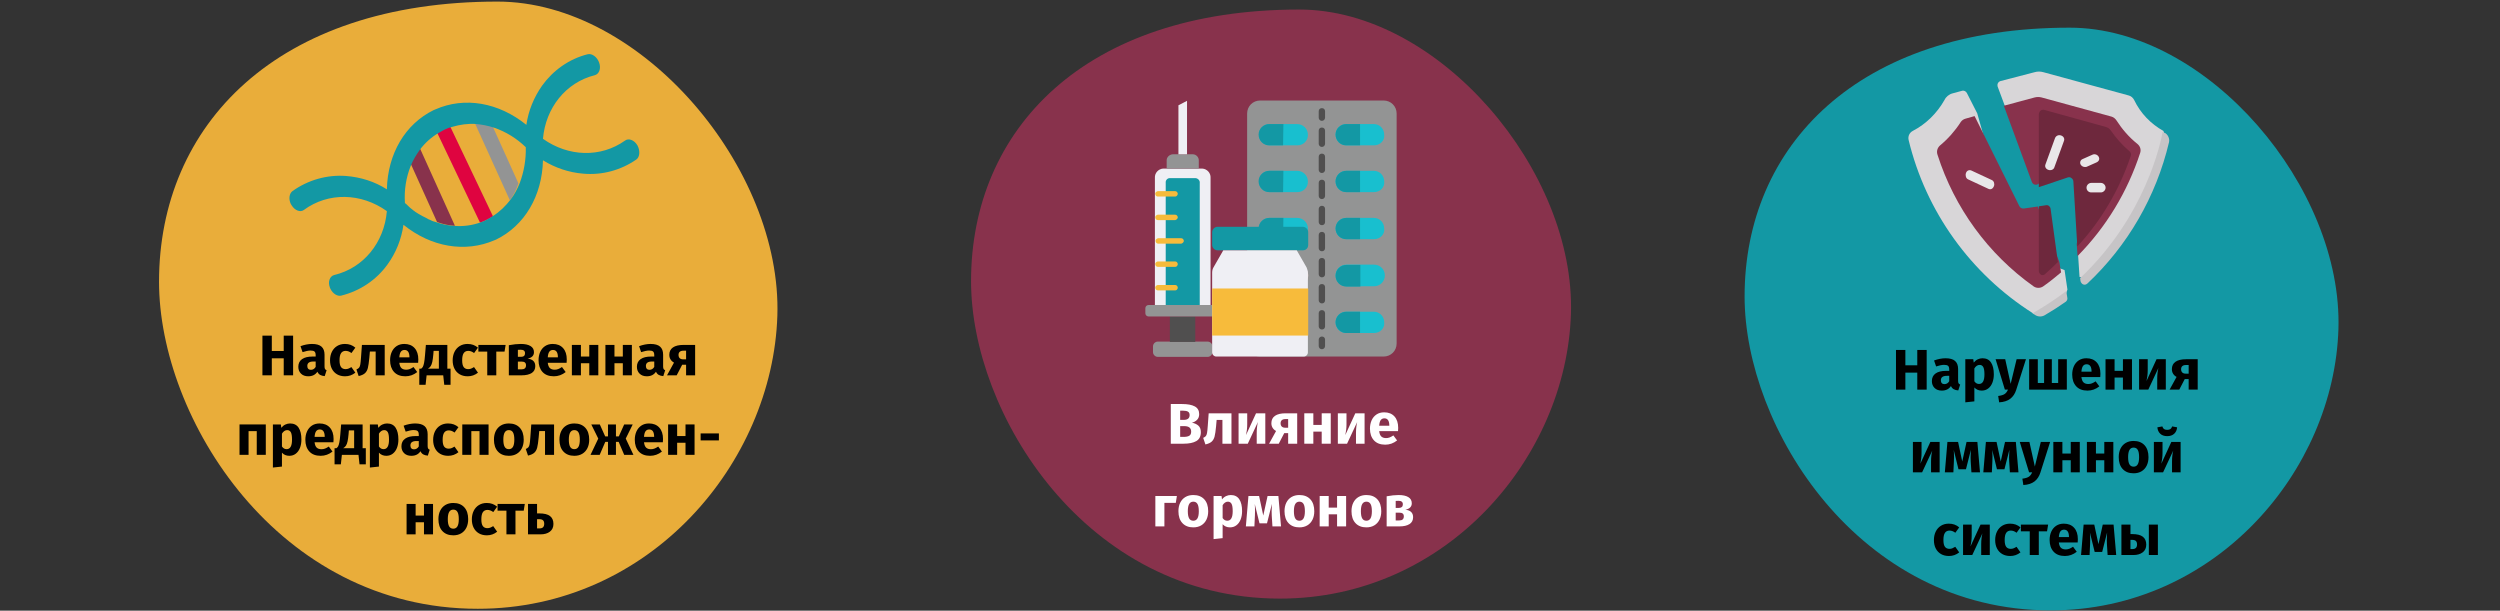 <?xml version="1.0" encoding="UTF-8"?>
<svg xmlns="http://www.w3.org/2000/svg" xmlns:xlink="http://www.w3.org/1999/xlink" width="786px" height="192px" viewBox="0 0 786 192" version="1.1">
  <rect x="0" y="0" width="786" height="192" fill="#333333" stroke="none"/>
  <title>Group 26@2x</title>
  <g id="Page-1" stroke="none" stroke-width="1" fill="none" fill-rule="evenodd">
    <g id="vorlage" transform="translate(-124, -5150)">
      <g id="Group-26" transform="translate(124.4, 5150.5)">
        <g id="akne-inversa-hidradenitis-suppurativa-ursachen-ru">
          <rect id="Rectangle-Copy-3" opacity="0" x="-5.68434189e-14" y="0.2" width="785" height="191"></rect>
          <path d="M402,187.7 C454.5,187.7 492,143.3 493.5,98.3 C495,53.3 452.1,2.5 408.1,2.5 C340.6,2.5 304.9,40.2 304.9,87.9 C304.9,129.5 340.9,187.7 402,187.7 Z" id="Oval-Copy-4-Copy-2" fill="#88324C" fill-rule="nonzero"></path>
          <g id="Group-12-Copy" transform="translate(359.7, 31.1)" fill-rule="nonzero">
            <path d="M74.9,80.5 L36.1,80.5 C33.8,80.5 32,78.7 32,76.4 L32,4.1 C32,1.8 33.8,0 36.1,0 C36.1,0 36.1,0 36.1,0 L74.9,0 C77.2,0 79,1.8 79,4.1 L79,76.4 C79,78.7 77.2,80.5 74.9,80.5 Z" id="Path" fill="#939494"></path>
            <path d="M55.5,6.4 C54.9,6.4 54.5,5.9 54.5,5.4 L54.5,3.4 C54.5,2.8 54.9,2.4 55.5,2.4 C56.1,2.4 56.5,2.8 56.5,3.4 C56.5,3.4 56.5,3.4 56.5,3.4 L56.5,5.4 C56.5,5.9 56.1,6.4 55.5,6.4 C55.5,6.4 55.5,6.4 55.5,6.4 Z" id="Path" fill="#504F4F"></path>
            <path d="M55.5,72 C54.9,72 54.5,71.5 54.5,71 L54.5,66.9 C54.5,66.3 54.9,65.9 55.5,65.9 C56.1,65.9 56.5,66.3 56.5,66.9 C56.5,66.9 56.5,66.9 56.5,66.9 L56.5,71 C56.5,71.6 56.1,72 55.5,72 C55.5,72 55.5,72 55.5,72 Z M55.5,63.8 C54.9,63.8 54.5,63.3 54.5,62.8 L54.5,58.7 C54.5,58.1 54.9,57.7 55.5,57.7 C56.1,57.7 56.5,58.1 56.5,58.7 C56.5,58.7 56.5,58.7 56.5,58.7 L56.5,62.8 C56.5,63.4 56.1,63.8 55.5,63.8 C55.5,63.8 55.5,63.8 55.5,63.8 Z M55.5,55.6 C54.9,55.6 54.5,55.1 54.5,54.6 C54.5,54.6 54.5,54.6 54.5,54.6 L54.5,50.5 C54.5,49.9 54.9,49.5 55.5,49.5 C56.1,49.5 56.5,49.9 56.5,50.5 C56.5,50.5 56.5,50.5 56.5,50.5 L56.5,54.6 C56.5,55.2 56.1,55.6 55.5,55.6 C55.5,55.6 55.5,55.6 55.5,55.6 L55.5,55.6 Z M55.5,47.4 C54.9,47.4 54.5,46.9 54.5,46.4 L54.5,42.3 C54.5,41.7 54.9,41.3 55.5,41.3 C56.1,41.3 56.5,41.7 56.5,42.3 C56.5,42.3 56.5,42.3 56.5,42.3 L56.5,46.4 C56.5,47 56.1,47.4 55.5,47.4 C55.5,47.4 55.5,47.4 55.5,47.4 L55.5,47.4 Z M55.5,39.2 C54.9,39.2 54.5,38.7 54.5,38.2 L54.5,34.1 C54.5,33.5 55,33.1 55.5,33.1 C56.1,33.1 56.5,33.5 56.5,34.1 L56.5,38.2 C56.5,38.8 56.1,39.2 55.5,39.2 L55.5,39.2 Z M55.5,31 C54.9,31 54.5,30.5 54.5,30 L54.5,25.9 C54.5,25.3 54.9,24.9 55.5,24.9 C56.1,24.9 56.5,25.3 56.5,25.9 C56.5,25.9 56.5,25.9 56.5,25.9 L56.5,30 C56.5,30.5 56.1,31 55.5,31 C55.5,31 55.5,31 55.5,31 L55.5,31 Z M55.5,22.8 C54.9,22.8 54.5,22.3 54.5,21.8 L54.5,17.7 C54.5,17.1 54.9,16.7 55.5,16.7 C56.1,16.7 56.5,17.1 56.5,17.7 C56.5,17.7 56.5,17.7 56.5,17.7 L56.5,21.8 C56.5,22.3 56.1,22.8 55.5,22.8 C55.5,22.8 55.5,22.8 55.5,22.8 L55.5,22.8 Z M55.5,14.6 C54.9,14.6 54.5,14.1 54.5,13.6 L54.5,9.5 C54.5,8.9 54.9,8.5 55.5,8.5 C56.1,8.5 56.5,8.9 56.5,9.5 C56.5,9.5 56.5,9.5 56.5,9.5 L56.5,13.6 C56.5,14.1 56.1,14.6 55.5,14.6 C55.5,14.6 55.5,14.6 55.5,14.6 L55.5,14.6 Z" id="Shape" fill="#504F4F"></path>
            <path d="M55.5,78.2 C54.9,78.2 54.5,77.7 54.5,77.2 L54.5,75.2 C54.5,74.6 55,74.2 55.5,74.2 C56.1,74.2 56.5,74.6 56.5,75.2 L56.5,77.2 C56.5,77.7 56.1,78.2 55.5,78.2 C55.5,78.2 55.5,78.2 55.5,78.2 Z" id="Path" fill="#504F4F"></path>
            <path d="M71.9,14.1 L63.2,14.1 C61.3,14.1 59.8,12.6 59.8,10.8 C59.8,8.9 61.3,7.4 63.1,7.4 C63.1,7.4 63.1,7.4 63.1,7.4 L71.8,7.4 C73.7,7.4 75.1,8.9 75.1,10.8 C75.3,12.6 73.8,14.1 71.9,14.1 Z" id="Path" fill="#18BFCF"></path>
            <path d="M67.6,7.4 L63.2,7.4 C61.3,7.4 59.8,8.9 59.8,10.7 C59.8,12.6 61.3,14.1 63.1,14.1 C63.1,14.1 63.1,14.1 63.1,14.1 L67.5,14.1 L67.5,7.4 L67.6,7.4 Z" id="Path" fill="#1398A4"></path>
            <path d="M71.9,28.8 L63.2,28.8 C61.3,28.8 59.8,27.3 59.8,25.5 C59.8,23.6 61.3,22.1 63.1,22.1 C63.1,22.1 63.1,22.1 63.1,22.1 L71.8,22.1 C73.7,22.1 75.1,23.6 75.1,25.5 C75.3,27.3 73.8,28.8 71.9,28.8 Z" id="Path" fill="#18BFCF"></path>
            <path d="M67.6,22.1 L63.2,22.1 C61.3,22.1 59.8,23.6 59.8,25.4 C59.8,27.3 61.3,28.8 63.1,28.8 C63.1,28.8 63.1,28.8 63.1,28.8 L67.5,28.8 L67.5,22.1 L67.6,22.1 Z" id="Path" fill="#1398A4"></path>
            <path d="M71.9,43.6 L63.2,43.6 C61.3,43.6 59.8,42.1 59.8,40.3 C59.8,38.4 61.3,36.9 63.1,36.9 C63.1,36.9 63.1,36.9 63.1,36.9 L71.8,36.9 C73.7,36.9 75.1,38.4 75.1,40.3 C75.3,42.1 73.8,43.6 71.9,43.6 Z" id="Path" fill="#18BFCF"></path>
            <path d="M67.6,36.9 L63.2,36.9 C61.3,36.9 59.8,38.4 59.8,40.2 C59.8,42.1 61.3,43.6 63.1,43.6 C63.1,43.6 63.1,43.6 63.1,43.6 L67.5,43.6 L67.5,36.9 L67.6,36.9 Z" id="Path" fill="#1398A4"></path>
            <path d="M71.9,58.4 L63.2,58.4 C61.3,58.4 59.8,56.9 59.8,55 C59.8,53.1 61.3,51.6 63.2,51.6 C63.2,51.6 63.2,51.6 63.2,51.6 L71.9,51.6 C73.8,51.6 75.3,53.1 75.3,55 C75.3,56.9 73.8,58.4 71.9,58.4 C71.9,58.4 71.9,58.4 71.9,58.4 Z" id="Path" fill="#18BFCF"></path>
            <path d="M67.6,51.7 L63.2,51.7 C61.3,51.7 59.8,53.2 59.8,55.1 C59.8,57 61.3,58.5 63.2,58.5 C63.2,58.5 63.2,58.5 63.2,58.5 L67.6,58.5 L67.6,51.7 Z" id="Path" fill="#1398A4"></path>
            <path d="M71.9,73.1 L63.2,73.1 C61.3,73.1 59.8,71.6 59.8,69.8 C59.8,67.9 61.3,66.4 63.1,66.4 C63.1,66.4 63.1,66.4 63.1,66.4 L71.8,66.4 C73.7,66.4 75.1,67.9 75.1,69.8 C75.3,71.6 73.8,73.1 71.9,73.1 Z" id="Path" fill="#18BFCF"></path>
            <path d="M67.6,66.4 L63.2,66.4 C61.3,66.4 59.8,67.9 59.8,69.7 C59.8,71.5 61.3,73.1 63.1,73.1 C63.1,73.1 63.1,73.1 63.1,73.1 L67.5,73.1 L67.5,66.4 L67.6,66.4 Z" id="Path" fill="#1398A4"></path>
            <path d="M47.8,14.1 L39.1,14.1 C37.2,14.1 35.7,12.6 35.7,10.8 C35.7,8.9 37.2,7.4 39,7.4 C39,7.4 39,7.4 39,7.4 L47.7,7.4 C49.6,7.4 51.1,8.9 51.1,10.7 C51.2,12.6 49.7,14.1 47.8,14.1 C47.8,14.1 47.8,14.1 47.8,14.1 L47.8,14.1 Z" id="Path" fill="#18BFCF"></path>
            <path d="M43.4,7.4 L39,7.4 C37.1,7.4 35.6,8.9 35.6,10.7 C35.6,12.6 37.1,14.1 38.9,14.1 C38.9,14.1 38.9,14.1 38.9,14.1 L43.3,14.1 L43.4,7.4 Z" id="Path" fill="#1398A4"></path>
            <path d="M47.8,28.8 L39.1,28.8 C37.2,28.8 35.7,27.3 35.7,25.5 C35.7,23.6 37.2,22.1 39,22.1 C39,22.1 39,22.1 39,22.1 L47.7,22.1 C49.6,22.1 51.1,23.6 51.1,25.4 C51.2,27.3 49.7,28.8 47.8,28.8 C47.8,28.8 47.8,28.8 47.8,28.8 L47.8,28.8 Z" id="Path" fill="#18BFCF"></path>
            <path d="M43.4,22.1 L39,22.1 C37.1,22.1 35.6,23.6 35.6,25.4 C35.6,27.3 37.1,28.8 38.9,28.8 C38.9,28.8 38.9,28.8 38.9,28.8 L43.3,28.8 L43.4,22.1 Z" id="Path" fill="#1398A4"></path>
            <path d="M47.8,43.6 L39.1,43.6 C37.2,43.6 35.7,42.1 35.7,40.3 C35.7,38.4 37.2,36.9 39,36.9 C39,36.9 39,36.9 39,36.9 L47.7,36.9 C49.6,36.9 51.1,38.4 51.1,40.2 C51.2,42.1 49.7,43.6 47.8,43.6 C47.8,43.6 47.8,43.6 47.8,43.6 L47.8,43.6 Z" id="Path" fill="#18BFCF"></path>
            <path d="M43.4,36.9 L39,36.9 C37.1,36.9 35.6,38.4 35.6,40.2 C35.6,42.1 37.1,43.6 38.9,43.6 C38.9,43.6 38.9,43.6 38.9,43.6 L43.3,43.6 L43.4,36.9 Z" id="Path" fill="#1398A4"></path>
            <path d="M47.8,58.4 L39.1,58.4 C37.2,58.4 35.7,56.9 35.7,55 C35.7,53.1 37.2,51.6 39.1,51.6 C39.1,51.6 39.1,51.6 39.1,51.6 L47.8,51.6 C49.7,51.6 51.2,53.1 51.2,55 C51.2,56.9 49.6,58.4 47.8,58.4 C47.8,58.4 47.8,58.4 47.8,58.4 L47.8,58.4 Z" id="Path" fill="#F9CFCF"></path>
            <path d="M43.4,51.7 L39,51.7 C37.1,51.7 35.6,53.2 35.6,55.1 C35.6,57 37.1,58.5 39,58.5 C39,58.5 39,58.5 39,58.5 L43.4,58.5 L43.4,51.7 Z" id="Path" fill="#A4C9FF"></path>
            <path d="M47.8,73.1 L39.1,73.1 C37.2,73.1 35.7,71.6 35.7,69.8 C35.7,67.9 37.2,66.4 39,66.4 C39,66.4 39,66.4 39,66.4 L47.7,66.4 C49.6,66.4 51.1,67.9 51.1,69.7 C51.2,71.6 49.7,73.1 47.8,73.1 C47.8,73.1 47.8,73.1 47.8,73.1 L47.8,73.1 Z" id="Path" fill="#F9CFCF"></path>
            <path d="M43.4,66.4 L39,66.4 C37.1,66.4 35.6,67.9 35.6,69.7 C35.6,71.5 37.1,73.1 38.9,73.1 C38.9,73.1 38.9,73.1 38.9,73.1 L43.3,73.1 L43.4,66.4 Z" id="Path" fill="#A4C9FF"></path>
            <path d="M20.5,64.3 L20.5,24.3 C20.6,22.8 19.4,21.5 17.9,21.4 L5.6,21.4 C4.1,21.5 2.9,22.8 3,24.3 L3,64.3 L20.5,64.3 Z" id="Path" fill="#EFEFF4"></path>
            <path d="M6.4,64.3 L6.4,25.9 C6.3,25.1 6.9,24.4 7.7,24.4 L15.8,24.4 C16.6,24.5 17.2,25.2 17.1,25.9 L17.1,64.3 L6.4,64.3 L6.4,64.3 Z" id="Path" fill="#1398A4"></path>
            <path d="M19.6,80.6 L3.9,80.6 C3.1,80.6 2.4,79.9 2.4,79.1 C2.4,79.1 2.4,79.1 2.4,79.1 L2.4,77.3 C2.4,76.5 3.1,75.8 3.9,75.8 L19.6,75.8 C20.4,75.8 21.1,76.5 21.1,77.3 C21.1,77.3 21.1,77.3 21.1,77.3 L21.1,79.1 C21.1,79.9 20.4,80.6 19.6,80.6 C19.6,80.6 19.6,80.6 19.6,80.6 Z" id="Path" fill="#939494"></path>
            <polygon id="Path" fill="#504F4F" points="7.7 67.9 15.7 67.9 15.7 75.9 7.7 75.9"></polygon>
            <path d="M22.5,67.9 L1,67.9 C0.5,67.9 3.91919855e-23,67.5 3.91919855e-23,66.9 C3.91919855e-23,66.9 3.91919855e-23,66.9 3.91919855e-23,66.9 L3.91919855e-23,65.3 C3.91919855e-23,64.8 0.4,64.3 1,64.3 L22.5,64.3 C23,64.3 23.5,64.7 23.5,65.3 C23.5,65.3 23.5,65.3 23.5,65.3 L23.5,66.9 C23.5,67.5 23.1,67.9 22.5,67.9 C22.5,67.9 22.5,67.9 22.5,67.9 Z" id="Path" fill="#939494"></path>
            <path d="M9.4,37.6 L3.9,37.6 C3.4,37.6 3.1,37.1 3.1,36.7 C3.1,36.3 3.5,36 3.9,35.9 L9.4,35.9 C9.9,35.9 10.2,36.4 10.2,36.8 C10.1,37.2 9.8,37.5 9.4,37.6 Z" id="Path" fill="#F7BB3B"></path>
            <path d="M11.3,45 L4,45 C3.5,45 3.2,44.5 3.2,44.1 C3.2,43.7 3.6,43.4 4,43.3 L11.3,43.3 C11.8,43.3 12.1,43.8 12.1,44.2 C12,44.6 11.7,44.9 11.3,45 Z" id="Path" fill="#F7BB3B"></path>
            <path d="M9.4,52.3 L3.9,52.3 C3.4,52.3 3.1,51.8 3.1,51.4 C3.1,51 3.5,50.7 3.9,50.6 L9.4,50.6 C9.9,50.6 10.2,51.1 10.2,51.5 C10.1,52 9.8,52.3 9.4,52.3 Z" id="Path" fill="#F7BB3B"></path>
            <path d="M9.4,59.7 L3.9,59.7 C3.4,59.7 3.1,59.2 3.1,58.8 C3.1,58.4 3.5,58.1 3.9,58 L9.4,58 C9.9,58 10.2,58.5 10.2,58.9 C10.1,59.4 9.8,59.7 9.4,59.7 Z" id="Path" fill="#F7BB3B"></path>
            <path d="M9.4,30.2 L3.9,30.2 C3.4,30.2 3.1,29.7 3.1,29.3 C3.1,28.9 3.5,28.6 3.9,28.5 L9.4,28.5 C9.9,28.5 10.2,29 10.2,29.4 C10.1,29.8 9.8,30.2 9.4,30.2 Z" id="Path" fill="#F7BB3B"></path>
            <path d="M16.8,21.4 L16.8,19 C16.9,17.9 16,16.9 14.9,16.9 L8.6,16.9 C7.5,17 6.6,17.9 6.7,19 L6.7,21.4 L16.8,21.4 Z" id="Path" fill="#939494"></path>
            <polygon id="Path" fill="#EFEFF4" points="13.1 16.9 13.1 0.1 10.4 1.5 10.4 16.9"></polygon>
            <path d="M49.5,47.1 L22.7,47.1 C21.8,47.1 21,46.3 21,45.4 C21,45.4 21,45.4 21,45.4 L21,41.4 C21,40.5 21.8,39.7 22.7,39.7 C22.7,39.7 22.7,39.7 22.7,39.7 L49.5,39.7 C50.4,39.7 51.2,40.5 51.2,41.4 C51.2,41.4 51.2,41.4 51.2,41.4 L51.2,45.4 C51.2,46.4 50.5,47.1 49.5,47.1 C49.5,47.1 49.5,47.1 49.5,47.1 Z" id="Path" fill="#1398A4"></path>
            <path d="M24.5,47.1 L21.4,52.5 C21.1,53 21,53.6 21,54.2 L21,79.2 C21,79.9 21.6,80.5 22.3,80.5 L49.8,80.5 C50.5,80.5 51.1,79.9 51.1,79.2 L51.1,54.2 C51.1,53.6 50.9,53 50.7,52.5 L47.6,47.1 L24.5,47.1 L24.5,47.1 Z" id="Path" fill="#EFEFF4"></path>
            <polygon id="Path" fill="#F7BB3B" points="21 59.1 51.2 59.1 51.2 73.9 21 73.9"></polygon>
          </g>
          <path d="M644.3,191.4 C696.3,191.4 733.4,147.4 734.8,103 C736.2,58.6 693.8,8.2 650.3,8.2 C583.5,8.2 548.1,45.5 548.1,92.7 C548.1,133.8 583.8,191.4 644.3,191.4 Z" id="Oval-Copy-4-3-Copy-2" fill="#1398A4" fill-rule="nonzero"></path>
          <g id="Group-13-Copy" transform="translate(599.6, 22)" fill-rule="nonzero">
            <path d="M29.024,2.968 C28.308,3.146 27.861,3.86 28.039,4.574 C28.039,4.574 28.039,4.664 28.039,4.664 L30.365,10.911 L60.514,17.784 L53.357,57.77 L53.804,64.554 L55.414,65 C68.207,53.397 77.064,38.223 81,21.444 L80.195,18.677 C76.169,16.445 72.949,13.054 70.98,8.948 C70.623,8.234 69.996,7.698 69.281,7.52 L42.443,0.201 C41.548,-0.067 40.564,-0.067 39.669,0.201 L29.024,2.968 L29.024,2.968 Z" id="Path" fill="#D8D6D8"></path>
            <path d="M79.918,19 C79.391,22.128 74.559,45.543 54,64.936 L54.088,65.74 C54.176,66.455 54.791,67.081 55.494,66.991 C55.757,66.991 56.109,66.813 56.284,66.634 C68.936,54.748 77.897,39.287 81.939,22.217 C82.202,21.056 81.587,19.804 80.621,19.268 C80.269,19.268 80.094,19.089 79.918,19 Z" id="Path" fill="#C6C4C6"></path>
            <path d="M41.861,8.135 C41.142,7.955 40.424,7.955 39.705,8.135 L30,10.745 L38.806,34.688 C39.076,35.408 39.795,35.768 40.513,35.498 L40.603,35.498 L57.586,23.077 L52.914,54.22 L53.183,58 C62.169,48.909 68.909,37.748 72.862,25.597 C73.222,24.517 72.862,23.437 71.964,22.716 C69.358,20.646 67.201,18.126 65.404,15.336 C65.045,14.796 64.505,14.346 63.876,14.166 L41.861,8.135 L41.861,8.135 Z" id="Path" fill="#88324C"></path>
            <path d="M42.691,12.04 C41.979,11.86 41.267,12.309 41.089,13.026 C41.089,13.116 41,13.295 41,13.385 L41,36.345 L50.08,33.296 C50.792,33.026 51.504,33.475 51.772,34.103 C51.772,34.192 51.861,34.372 51.861,34.461 L53.107,55 C60.674,46.838 66.371,37.062 69.932,26.479 C70.11,25.941 69.932,25.403 69.487,25.044 C67.261,23.161 65.303,20.919 63.611,18.497 C63.255,17.959 62.721,17.6 62.098,17.421 L42.691,12.04 Z" id="Path" fill="#6E283D"></path>
            <path d="M1.423,18.635 C0.34,19.174 -0.202,20.343 0.069,21.512 C5.486,43.991 19.572,63.592 39.165,76 L42.325,75.82 C44.673,74.382 46.93,72.853 49.007,71.324 L50,68.537 L49.097,62.423 L33.928,56.579 L21.649,13.15 L18.398,6.766 C18.127,6.227 17.495,5.867 16.863,6.047 L13.884,6.856 C12.8,7.126 11.807,7.935 11.355,8.924 C9.008,13.06 5.577,16.477 1.423,18.635 L1.423,18.635 Z" id="Path" fill="#D8D6D8"></path>
            <path d="M9.94,23.235 C9.138,23.953 8.782,25.029 9.138,26.105 C14.486,42.872 25.093,57.397 39.354,67.529 C40.245,68.157 41.493,68.157 42.385,67.529 C44.435,66.095 46.306,64.57 48,63.136 L47.465,59.908 L40.691,42.423 L36.324,43.051 C35.789,43.141 35.165,42.872 34.898,42.334 L20.815,14 L17.962,14.807 C17.338,14.986 16.804,15.345 16.447,15.883 C14.664,18.663 12.436,21.173 9.94,23.235 L9.94,23.235 Z" id="Path" fill="#88324C"></path>
            <path d="M44,30.909 C43.2,30.634 42.8,29.9 43.1,29.167 L46.1,20.916 C46.4,20.183 47.2,19.816 48,20.091 C48.8,20.366 49.2,21.1 48.9,21.833 L48.9,21.833 L45.9,30.084 C45.7,30.817 44.8,31.184 44,30.909 C44,30.909 44,30.909 44,30.909 L44,30.909 Z" id="Path" fill="#E9E7E9"></path>
            <path d="M55.506,30 C54.703,30 54,29.374 54,28.66 C54,28.123 54.301,27.677 54.803,27.498 L57.815,26.158 C58.518,25.8 59.421,26.068 59.823,26.783 C60.224,27.498 59.923,28.213 59.12,28.57 L59.12,28.57 L56.108,29.911 C56.008,30 55.807,30 55.506,30 L55.506,30 Z" id="Path" fill="#E9E7E9"></path>
            <path d="M56,36.5 C56,35.7 56.7,35 57.5,35 C57.5,35 57.5,35 57.5,35 L60.5,35 C61.3,35 62,35.7 62,36.5 C62,37.3 61.3,38 60.5,38 L57.5,38 C56.7,38 56,37.4 56,36.5 C56,36.5 56,36.5 56,36.5 Z" id="Path" fill="#E9E7E9"></path>
            <path d="M25.193,36.888 L18.781,33.901 C18.098,33.603 17.841,32.707 18.098,31.91 C18.354,31.114 19.123,30.815 19.807,31.114 L19.807,31.114 L26.219,34.1 C26.902,34.399 27.159,35.295 26.902,35.992 C26.561,36.888 25.877,37.187 25.193,36.888 C25.193,36.888 25.193,36.888 25.193,36.888 Z" id="Path" fill="#E9E7E9"></path>
            <path d="M49.626,69 C46.233,71.624 42.661,73.91 39,76.026 C39.357,76.196 39.714,76.45 39.982,76.619 C40.875,77.127 41.947,77.127 42.839,76.619 C45.161,75.265 47.393,73.825 49.447,72.386 C49.804,72.132 50.072,71.624 49.983,71.201 L49.626,69 L49.626,69 Z" id="Path" fill="#C6C4C6"></path>
            <path d="M41,62.659 C41,63.374 41.553,64 42.184,64 C42.421,64 42.737,63.911 42.895,63.732 C44.316,62.48 45.658,61.229 47,59.888 L44.711,43.172 C44.632,42.457 44,41.92 43.368,42.01 L41,42.367 L41,62.659 Z" id="Path" fill="#6E283D"></path>
          </g>
          <path d="M149.8,190.9 C203.9,190.9 242.5,145.1 244,98.8 C245.5,52.5 201.4,0 156,0 C86.5,0 49.6,38.9 49.6,88.1 C49.6,130.9 86.8,190.9 149.8,190.9 Z" id="Oval-Copy-4-4-Copy-2" fill="#E9AD3A" fill-rule="nonzero"></path>
          <g id="Layer_2-Copy-2" transform="translate(90.6, 16.5)">
            <path d="M41,30.232 L51.962,53.684 C51.962,53.774 52.053,53.865 52.053,53.955 C54.793,54.135 57.442,53.774 60,52.872 L46.938,25 C44.654,26.353 42.644,28.157 41,30.232 Z" id="Path"></path>
            <path d="M36.061,46.663 C36.061,46.663 36.061,46.755 36.061,46.755 C36.061,46.755 36.15,46.847 36.15,46.847 C38.926,49.602 42.329,51.714 46,53 L37.852,35 C36.419,38.765 35.792,42.714 36.061,46.663 Z" id="Path"></path>
            <path d="M58.768,22.054 C56.148,21.872 53.527,22.145 51,22.964 L64.291,51 C66.537,49.635 68.409,47.905 70,45.812 L58.956,22.509 C58.862,22.418 58.768,22.236 58.768,22.054 Z" id="Path"></path>
            <path d="M64,23 L72.189,41 C73.569,37.344 74.213,33.312 73.937,29.375 C73.937,29.375 73.937,29.281 73.937,29.281 C73.937,29.281 73.845,29.188 73.845,29.188 C71.085,26.375 67.68,24.312 64,23 Z" id="Path"></path>
            <path d="M58,21 C58.09,21.184 58.09,21.368 58.179,21.46 L69.308,46 C70.474,44.346 71.372,42.599 72,40.669 L63.654,22.195 C61.859,21.551 59.974,21.184 58,21 Z" id="Path" fill="#939494" fill-rule="nonzero"></path>
            <path d="M40.747,29 C39.595,30.636 38.709,32.364 38,34.182 L46.418,52.818 C48.19,53.455 50.139,53.909 52,54 C52,53.909 51.911,53.818 51.911,53.727 L40.747,29 Z" id="Path" fill="#88324C" fill-rule="nonzero"></path>
            <path d="M47.856,22.811 L47.485,22.991 C47.021,23.262 46.464,23.442 46,23.802 L59.918,53 C60.474,52.82 60.938,52.64 61.495,52.369 L61.866,52.189 C62.608,51.828 63.258,51.468 64,51.017 L50.175,22 C49.34,22.27 48.598,22.541 47.856,22.811 Z" id="Path" fill="#DF0440" fill-rule="nonzero"></path>
            <path d="M109.376,28.649 C108.368,27.005 106.629,26.366 105.53,27.188 C97.839,32.667 87.675,32.301 79.709,26.64 C80.533,16.96 86.851,8.924 96.007,6.641 C97.381,6.276 98.022,4.541 97.381,2.714 C96.74,0.888 95.092,-0.299 93.718,0.066 C87.95,1.527 82.914,5.089 79.434,9.928 C76.87,13.581 75.131,17.782 74.49,22.256 C65.791,15.225 55.078,13.307 45.83,17.417 L45.372,17.599 C36.399,21.982 30.905,31.297 30.63,42.529 C26.784,40.064 22.389,38.694 17.811,38.328 C11.768,37.872 5.816,39.607 0.963,43.077 C-0.044,43.808 -0.319,45.543 0.414,47.095 C0.505,47.278 0.597,47.369 0.689,47.552 C1.696,49.195 3.435,49.835 4.534,49.013 C12.226,43.351 22.572,43.625 30.63,49.378 C29.806,59.24 23.305,67.276 14.057,69.468 C12.684,69.833 12.043,71.568 12.684,73.303 C12.775,73.486 12.775,73.669 12.867,73.76 C13.599,75.312 15.064,76.226 16.255,75.952 C22.115,74.491 27.242,71.112 30.813,66.181 C33.469,62.528 35.208,58.236 35.849,53.67 C44.548,60.702 55.261,62.528 64.509,58.51 L64.967,58.327 C73.94,53.944 79.434,44.629 79.709,33.397 C83.554,35.772 87.858,37.233 92.345,37.598 C98.296,38.146 104.248,36.502 109.101,33.123 C110.2,32.301 110.291,30.292 109.376,28.649 Z M72.384,40.611 C71.651,42.438 70.735,44.173 69.545,45.725 C67.989,47.734 66.157,49.561 63.96,50.93 C63.319,51.387 62.586,51.752 61.945,52.118 L61.579,52.3 C61.03,52.574 60.572,52.757 60.022,52.939 C57.459,53.853 54.712,54.218 52.056,54.035 L52.056,54.035 C50.133,53.944 48.211,53.579 46.379,52.939 C46.105,52.848 45.83,52.757 45.555,52.665 C45.555,52.665 45.555,52.665 45.464,52.665 C45.097,52.574 44.731,52.392 44.365,52.209 C43.907,52.026 43.449,51.844 43.083,51.57 C42.625,51.387 42.259,51.113 41.801,50.93 C41.343,50.656 40.977,50.474 40.519,50.2 C40.153,50.017 39.878,49.743 39.512,49.561 C39.512,49.561 39.42,49.469 39.42,49.469 C39.146,49.287 38.871,49.104 38.688,48.921 C38.138,48.556 37.681,48.1 37.223,47.643 C36.948,47.369 36.673,47.095 36.399,46.912 C36.399,46.912 36.307,46.821 36.307,46.821 L36.307,46.73 C36.032,42.803 36.673,38.785 38.138,35.132 L38.138,35.132 C38.871,33.306 39.878,31.662 40.977,30.11 C42.625,27.918 44.64,26.092 47.02,24.722 L47.02,24.722 C47.478,24.448 47.936,24.174 48.485,23.9 L48.852,23.718 C49.584,23.352 50.317,23.078 51.141,22.896 C53.613,22.165 56.177,21.8 58.649,21.982 L58.649,21.982 C60.572,22.165 62.495,22.53 64.417,23.17 C68.08,24.448 71.376,26.457 74.215,29.197 C74.215,29.197 74.306,29.288 74.306,29.288 L74.306,29.379 C74.398,33.123 73.757,36.959 72.384,40.611 Z" id="Shape" fill="#1398A4" fill-rule="nonzero"></path>
          </g>
          <g id="Нарушения-иммунной-с-Copy-2" transform="translate(595.697, 109.526)" fill="#000000" fill-rule="nonzero">
            <polygon id="Path" points="6.696 12.474 6.696 7.128 2.952 7.128 2.952 12.474 0 12.474 0 0 2.952 0 2.952 4.824 6.696 4.824 6.696 0 9.648 0 9.648 12.474"></polygon>
            <path d="M19.53,9.702 C19.53,10.062 19.581,10.326 19.683,10.494 C19.785,10.662 19.95,10.788 20.178,10.872 L19.584,12.726 C18.996,12.678 18.516,12.549 18.144,12.339 C17.772,12.129 17.484,11.796 17.28,11.34 C16.656,12.3 15.696,12.78 14.4,12.78 C13.452,12.78 12.696,12.504 12.132,11.952 C11.568,11.4 11.286,10.68 11.286,9.792 C11.286,8.748 11.67,7.95 12.438,7.398 C13.206,6.846 14.316,6.57 15.768,6.57 L16.74,6.57 L16.74,6.156 C16.74,5.592 16.62,5.205 16.38,4.995 C16.14,4.785 15.72,4.68 15.12,4.68 C14.808,4.68 14.43,4.725 13.986,4.815 C13.542,4.905 13.086,5.028 12.618,5.184 L11.97,3.312 C12.57,3.084 13.185,2.91 13.815,2.79 C14.445,2.67 15.03,2.61 15.57,2.61 C16.938,2.61 17.94,2.892 18.576,3.456 C19.212,4.02 19.53,4.866 19.53,5.994 L19.53,9.702 Z M15.228,10.746 C15.876,10.746 16.38,10.44 16.74,9.828 L16.74,8.136 L16.038,8.136 C15.39,8.136 14.907,8.25 14.589,8.478 C14.271,8.706 14.112,9.06 14.112,9.54 C14.112,9.924 14.211,10.221 14.409,10.431 C14.607,10.641 14.88,10.746 15.228,10.746 Z" id="Shape"></path>
            <path d="M27.198,2.61 C28.398,2.61 29.292,3.054 29.88,3.942 C30.468,4.83 30.762,6.072 30.762,7.668 C30.762,8.652 30.609,9.531 30.303,10.305 C29.997,11.079 29.556,11.685 28.98,12.123 C28.404,12.561 27.732,12.78 26.964,12.78 C26.004,12.78 25.23,12.45 24.642,11.79 L24.642,16.164 L21.798,16.47 L21.798,2.916 L24.3,2.916 L24.444,3.978 C24.816,3.51 25.242,3.165 25.722,2.943 C26.202,2.721 26.694,2.61 27.198,2.61 Z M26.1,10.692 C27.24,10.692 27.81,9.696 27.81,7.704 C27.81,6.576 27.684,5.793 27.432,5.355 C27.18,4.917 26.802,4.698 26.298,4.698 C25.974,4.698 25.671,4.794 25.389,4.986 C25.107,5.178 24.858,5.454 24.642,5.814 L24.642,9.846 C25.026,10.41 25.512,10.692 26.1,10.692 Z" id="Shape"></path>
            <path d="M37.818,12.492 C37.434,13.728 36.807,14.679 35.937,15.345 C35.067,16.011 33.9,16.386 32.436,16.47 L32.13,14.472 C33.042,14.352 33.717,14.148 34.155,13.86 C34.593,13.572 34.944,13.11 35.208,12.474 L34.236,12.474 L31.32,2.916 L34.344,2.916 L36.054,10.656 L37.926,2.916 L40.86,2.916 L37.818,12.492 Z" id="Path"></path>
            <polygon id="Path" points="53.712 2.916 53.712 12.474 41.868 12.474 41.868 2.916 44.586 2.916 44.586 10.386 46.566 10.386 46.566 2.916 48.996 2.916 48.996 10.386 50.994 10.386 50.994 2.916"></polygon>
            <path d="M64.278,7.506 C64.278,7.902 64.26,8.244 64.224,8.532 L58.302,8.532 C58.398,9.336 58.626,9.9 58.986,10.224 C59.346,10.548 59.844,10.71 60.48,10.71 C60.864,10.71 61.236,10.641 61.596,10.503 C61.956,10.365 62.346,10.152 62.766,9.864 L63.936,11.448 C62.82,12.336 61.578,12.78 60.21,12.78 C58.662,12.78 57.474,12.324 56.646,11.412 C55.818,10.5 55.404,9.276 55.404,7.74 C55.404,6.768 55.578,5.895 55.926,5.121 C56.274,4.347 56.784,3.735 57.456,3.285 C58.128,2.835 58.932,2.61 59.868,2.61 C61.248,2.61 62.328,3.042 63.108,3.906 C63.888,4.77 64.278,5.97 64.278,7.506 Z M61.488,6.696 C61.464,5.232 60.948,4.5 59.94,4.5 C59.448,4.5 59.067,4.68 58.797,5.04 C58.527,5.4 58.362,5.994 58.302,6.822 L61.488,6.822 L61.488,6.696 Z" id="Shape"></path>
            <polygon id="Path" points="71.352 12.474 71.352 8.676 68.724 8.676 68.724 12.474 65.88 12.474 65.88 2.916 68.724 2.916 68.724 6.57 71.352 6.57 71.352 2.916 74.196 2.916 74.196 12.474"></polygon>
            <path d="M84.834,12.474 L82.134,12.474 L82.134,9.072 C82.134,8.4 82.17,7.764 82.242,7.164 C82.314,6.564 82.404,6.06 82.512,5.652 L79.326,12.474 L76.428,12.474 L76.428,2.916 L79.146,2.916 L79.146,6.372 C79.146,7.008 79.107,7.632 79.029,8.244 C78.951,8.856 78.864,9.36 78.768,9.756 L81.918,2.916 L84.834,2.916 L84.834,12.474 Z" id="Path"></path>
            <path d="M94.86,2.916 L94.86,12.474 L92.016,12.474 L92.016,9.144 L90.792,9.144 L89.064,12.474 L86.022,12.474 L88.218,8.478 C87.75,8.226 87.387,7.893 87.129,7.479 C86.871,7.065 86.742,6.582 86.742,6.03 C86.742,5.01 87.123,4.236 87.885,3.708 C88.647,3.18 89.754,2.916 91.206,2.916 L94.86,2.916 Z M92.016,7.452 L92.016,4.734 L91.188,4.734 C90.672,4.734 90.285,4.848 90.027,5.076 C89.769,5.304 89.64,5.628 89.64,6.048 C89.64,6.492 89.763,6.837 90.009,7.083 C90.255,7.329 90.63,7.452 91.134,7.452 L92.016,7.452 Z" id="Shape"></path>
            <path d="M13.725,38.474 L11.025,38.474 L11.025,35.072 C11.025,34.4 11.061,33.764 11.133,33.164 C11.205,32.564 11.295,32.06 11.403,31.652 L8.217,38.474 L5.319,38.474 L5.319,28.916 L8.037,28.916 L8.037,32.372 C8.037,33.008 7.998,33.632 7.92,34.244 C7.842,34.856 7.755,35.36 7.659,35.756 L10.809,28.916 L13.725,28.916 L13.725,38.474 Z" id="Path"></path>
            <path d="M26.415,38.474 L23.715,38.474 L23.499,35.054 C23.475,34.454 23.463,34.022 23.463,33.758 C23.463,33.17 23.493,32.384 23.553,31.4 L22.005,37.502 L19.647,37.502 L18.153,31.418 C18.213,32.042 18.243,32.756 18.243,33.56 C18.243,33.884 18.231,34.382 18.207,35.054 L18.045,38.474 L15.363,38.474 L16.173,28.916 L19.521,28.916 L20.835,35.072 L22.185,28.916 L25.587,28.916 L26.415,38.474 Z" id="Path"></path>
            <path d="M38.511,38.474 L35.811,38.474 L35.595,35.054 C35.571,34.454 35.559,34.022 35.559,33.758 C35.559,33.17 35.589,32.384 35.649,31.4 L34.101,37.502 L31.743,37.502 L30.249,31.418 C30.309,32.042 30.339,32.756 30.339,33.56 C30.339,33.884 30.327,34.382 30.303,35.054 L30.141,38.474 L27.459,38.474 L28.269,28.916 L31.617,28.916 L32.931,35.072 L34.281,28.916 L37.683,28.916 L38.511,38.474 Z" id="Path"></path>
            <path d="M45.423,38.492 C45.039,39.728 44.412,40.679 43.542,41.345 C42.672,42.011 41.505,42.386 40.041,42.47 L39.735,40.472 C40.647,40.352 41.322,40.148 41.76,39.86 C42.198,39.572 42.549,39.11 42.813,38.474 L41.841,38.474 L38.925,28.916 L41.949,28.916 L43.659,36.656 L45.531,28.916 L48.465,28.916 L45.423,38.492 Z" id="Path"></path>
            <polygon id="Path" points="54.945 38.474 54.945 34.676 52.317 34.676 52.317 38.474 49.473 38.474 49.473 28.916 52.317 28.916 52.317 32.57 54.945 32.57 54.945 28.916 57.789 28.916 57.789 38.474"></polygon>
            <polygon id="Path" points="65.493 38.474 65.493 34.676 62.865 34.676 62.865 38.474 60.021 38.474 60.021 28.916 62.865 28.916 62.865 32.57 65.493 32.57 65.493 28.916 68.337 28.916 68.337 38.474"></polygon>
            <path d="M74.709,28.61 C76.173,28.61 77.319,29.057 78.147,29.951 C78.975,30.845 79.389,32.096 79.389,33.704 C79.389,34.724 79.2,35.615 78.822,36.377 C78.444,37.139 77.904,37.73 77.202,38.15 C76.5,38.57 75.669,38.78 74.709,38.78 C73.257,38.78 72.114,38.333 71.28,37.439 C70.446,36.545 70.029,35.294 70.029,33.686 C70.029,32.666 70.218,31.775 70.596,31.013 C70.974,30.251 71.514,29.66 72.216,29.24 C72.918,28.82 73.749,28.61 74.709,28.61 Z M74.709,30.698 C74.133,30.698 73.701,30.941 73.413,31.427 C73.125,31.913 72.981,32.666 72.981,33.686 C72.981,34.73 73.122,35.492 73.404,35.972 C73.686,36.452 74.121,36.692 74.709,36.692 C75.285,36.692 75.717,36.449 76.005,35.963 C76.293,35.477 76.437,34.724 76.437,33.704 C76.437,32.66 76.296,31.898 76.014,31.418 C75.732,30.938 75.297,30.698 74.709,30.698 Z" id="Shape"></path>
            <path d="M89.487,38.474 L86.787,38.474 L86.787,35.072 C86.787,34.4 86.823,33.764 86.895,33.164 C86.967,32.564 87.057,32.06 87.165,31.652 L83.979,38.474 L81.081,38.474 L81.081,28.916 L83.799,28.916 L83.799,32.372 C83.799,33.008 83.76,33.632 83.682,34.244 C83.604,34.856 83.517,35.36 83.421,35.756 L86.571,28.916 L89.487,28.916 L89.487,38.474 Z M85.275,27.098 C84.351,27.098 83.622,26.846 83.088,26.342 C82.554,25.838 82.251,25.166 82.179,24.326 L83.745,24.038 C83.853,24.422 84.03,24.698 84.276,24.866 C84.522,25.034 84.855,25.118 85.275,25.118 C85.695,25.118 86.028,25.034 86.274,24.866 C86.52,24.698 86.703,24.422 86.823,24.038 L88.389,24.326 C88.317,25.166 88.011,25.838 87.471,26.342 C86.931,26.846 86.199,27.098 85.275,27.098 Z" id="Shape"></path>
            <path d="M16.605,54.61 C17.265,54.61 17.859,54.706 18.387,54.898 C18.915,55.09 19.413,55.384 19.881,55.78 L18.657,57.472 C18.057,57.016 17.451,56.788 16.839,56.788 C16.203,56.788 15.723,57.022 15.399,57.49 C15.075,57.958 14.913,58.714 14.913,59.758 C14.913,60.766 15.075,61.48 15.399,61.9 C15.723,62.32 16.191,62.53 16.803,62.53 C17.127,62.53 17.421,62.479 17.685,62.377 C17.949,62.275 18.267,62.11 18.639,61.882 L19.881,63.646 C18.933,64.402 17.859,64.78 16.659,64.78 C15.687,64.78 14.847,64.573 14.139,64.159 C13.431,63.745 12.885,63.163 12.501,62.413 C12.117,61.663 11.925,60.784 11.925,59.776 C11.925,58.768 12.117,57.874 12.501,57.094 C12.885,56.314 13.431,55.705 14.139,55.267 C14.847,54.829 15.669,54.61 16.605,54.61 Z" id="Path"></path>
            <path d="M29.493,64.474 L26.793,64.474 L26.793,61.072 C26.793,60.4 26.829,59.764 26.901,59.164 C26.973,58.564 27.063,58.06 27.171,57.652 L23.985,64.474 L21.087,64.474 L21.087,54.916 L23.805,54.916 L23.805,58.372 C23.805,59.008 23.766,59.632 23.688,60.244 C23.61,60.856 23.523,61.36 23.427,61.756 L26.577,54.916 L29.493,54.916 L29.493,64.474 Z" id="Path"></path>
            <path d="M35.865,54.61 C36.525,54.61 37.119,54.706 37.647,54.898 C38.175,55.09 38.673,55.384 39.141,55.78 L37.917,57.472 C37.317,57.016 36.711,56.788 36.099,56.788 C35.463,56.788 34.983,57.022 34.659,57.49 C34.335,57.958 34.173,58.714 34.173,59.758 C34.173,60.766 34.335,61.48 34.659,61.9 C34.983,62.32 35.451,62.53 36.063,62.53 C36.387,62.53 36.681,62.479 36.945,62.377 C37.209,62.275 37.527,62.11 37.899,61.882 L39.141,63.646 C38.193,64.402 37.119,64.78 35.919,64.78 C34.947,64.78 34.107,64.573 33.399,64.159 C32.691,63.745 32.145,63.163 31.761,62.413 C31.377,61.663 31.185,60.784 31.185,59.776 C31.185,58.768 31.377,57.874 31.761,57.094 C32.145,56.314 32.691,55.705 33.399,55.267 C34.107,54.829 34.929,54.61 35.865,54.61 Z" id="Path"></path>
            <polygon id="Path" points="47.835 54.916 47.493 57.022 44.901 57.022 44.901 64.474 42.057 64.474 42.057 57.022 39.267 57.022 39.267 54.916"></polygon>
            <path d="M57.177,59.506 C57.177,59.902 57.159,60.244 57.123,60.532 L51.201,60.532 C51.297,61.336 51.525,61.9 51.885,62.224 C52.245,62.548 52.743,62.71 53.379,62.71 C53.763,62.71 54.135,62.641 54.495,62.503 C54.855,62.365 55.245,62.152 55.665,61.864 L56.835,63.448 C55.719,64.336 54.477,64.78 53.109,64.78 C51.561,64.78 50.373,64.324 49.545,63.412 C48.717,62.5 48.303,61.276 48.303,59.74 C48.303,58.768 48.477,57.895 48.825,57.121 C49.173,56.347 49.683,55.735 50.355,55.285 C51.027,54.835 51.831,54.61 52.767,54.61 C54.147,54.61 55.227,55.042 56.007,55.906 C56.787,56.77 57.177,57.97 57.177,59.506 Z M54.387,58.696 C54.363,57.232 53.847,56.5 52.839,56.5 C52.347,56.5 51.966,56.68 51.696,57.04 C51.426,57.4 51.261,57.994 51.201,58.822 L54.387,58.822 L54.387,58.696 Z" id="Shape"></path>
            <path d="M69.237,64.474 L66.537,64.474 L66.321,61.054 C66.297,60.454 66.285,60.022 66.285,59.758 C66.285,59.17 66.315,58.384 66.375,57.4 L64.827,63.502 L62.469,63.502 L60.975,57.418 C61.035,58.042 61.065,58.756 61.065,59.56 C61.065,59.884 61.053,60.382 61.029,61.054 L60.867,64.474 L58.185,64.474 L58.995,54.916 L62.343,54.916 L63.657,61.072 L65.007,54.916 L68.409,54.916 L69.237,64.474 Z" id="Path"></path>
            <path d="M74.223,57.886 C75.771,57.886 76.902,58.165 77.616,58.723 C78.33,59.281 78.687,60.106 78.687,61.198 C78.687,62.254 78.315,63.064 77.571,63.628 C76.827,64.192 75.849,64.474 74.637,64.474 L70.875,64.474 L70.875,54.916 L73.719,54.916 L73.719,57.886 L74.223,57.886 Z M79.497,54.916 L82.341,54.916 L82.341,64.474 L79.497,64.474 L79.497,54.916 Z M74.331,62.602 C75.303,62.602 75.789,62.116 75.789,61.144 C75.789,60.652 75.666,60.289 75.42,60.055 C75.174,59.821 74.757,59.704 74.169,59.704 L73.719,59.704 L73.719,62.602 L74.331,62.602 Z" id="Shape"></path>
          </g>
          <g id="Влияние-гормонов-Copy-2" transform="translate(362.843, 126.526)" fill="#FFFFFF" fill-rule="nonzero">
            <path d="M11.493,5.868 C12.321,6.024 12.996,6.33 13.518,6.786 C14.04,7.242 14.301,7.926 14.301,8.838 C14.301,10.17 13.824,11.109 12.87,11.655 C11.916,12.201 10.581,12.474 8.865,12.474 L4.851,12.474 L4.851,0 L8.379,0 C10.131,0 11.469,0.249 12.393,0.747 C13.317,1.245 13.779,2.058 13.779,3.186 C13.779,3.918 13.56,4.509 13.122,4.959 C12.684,5.409 12.141,5.712 11.493,5.868 Z M7.803,2.088 L7.803,4.986 L8.901,4.986 C10.149,4.986 10.773,4.482 10.773,3.474 C10.773,2.97 10.605,2.613 10.269,2.403 C9.933,2.193 9.399,2.088 8.667,2.088 L7.803,2.088 Z M8.883,10.332 C9.663,10.332 10.254,10.215 10.656,9.981 C11.058,9.747 11.259,9.312 11.259,8.676 C11.259,7.524 10.539,6.948 9.099,6.948 L7.803,6.948 L7.803,10.332 L8.883,10.332 Z" id="Shape"></path>
            <path d="M23.931,2.916 L23.931,12.474 L21.087,12.474 L21.087,5.004 L19.269,5.004 L19.089,7.038 C18.957,8.442 18.804,9.489 18.63,10.179 C18.456,10.869 18.153,11.412 17.721,11.808 C17.289,12.204 16.629,12.504 15.741,12.708 L15.039,10.638 C15.435,10.458 15.714,10.269 15.876,10.071 C16.038,9.873 16.161,9.555 16.245,9.117 C16.329,8.679 16.407,7.938 16.479,6.894 L16.767,2.916 L23.931,2.916 Z" id="Path"></path>
            <path d="M34.569,12.474 L31.869,12.474 L31.869,9.072 C31.869,8.4 31.905,7.764 31.977,7.164 C32.049,6.564 32.139,6.06 32.247,5.652 L29.061,12.474 L26.163,12.474 L26.163,2.916 L28.881,2.916 L28.881,6.372 C28.881,7.008 28.842,7.632 28.764,8.244 C28.686,8.856 28.599,9.36 28.503,9.756 L31.653,2.916 L34.569,2.916 L34.569,12.474 Z" id="Path"></path>
            <path d="M44.595,2.916 L44.595,12.474 L41.751,12.474 L41.751,9.144 L40.527,9.144 L38.799,12.474 L35.757,12.474 L37.953,8.478 C37.485,8.226 37.122,7.893 36.864,7.479 C36.606,7.065 36.477,6.582 36.477,6.03 C36.477,5.01 36.858,4.236 37.62,3.708 C38.382,3.18 39.489,2.916 40.941,2.916 L44.595,2.916 Z M41.751,7.452 L41.751,4.734 L40.923,4.734 C40.407,4.734 40.02,4.848 39.762,5.076 C39.504,5.304 39.375,5.628 39.375,6.048 C39.375,6.492 39.498,6.837 39.744,7.083 C39.99,7.329 40.365,7.452 40.869,7.452 L41.751,7.452 Z" id="Shape"></path>
            <polygon id="Path" points="52.299 12.474 52.299 8.676 49.671 8.676 49.671 12.474 46.827 12.474 46.827 2.916 49.671 2.916 49.671 6.57 52.299 6.57 52.299 2.916 55.143 2.916 55.143 12.474"></polygon>
            <path d="M65.781,12.474 L63.081,12.474 L63.081,9.072 C63.081,8.4 63.117,7.764 63.189,7.164 C63.261,6.564 63.351,6.06 63.459,5.652 L60.273,12.474 L57.375,12.474 L57.375,2.916 L60.093,2.916 L60.093,6.372 C60.093,7.008 60.054,7.632 59.976,8.244 C59.898,8.856 59.811,9.36 59.715,9.756 L62.865,2.916 L65.781,2.916 L65.781,12.474 Z" id="Path"></path>
            <path d="M76.347,7.506 C76.347,7.902 76.329,8.244 76.293,8.532 L70.371,8.532 C70.467,9.336 70.695,9.9 71.055,10.224 C71.415,10.548 71.913,10.71 72.549,10.71 C72.933,10.71 73.305,10.641 73.665,10.503 C74.025,10.365 74.415,10.152 74.835,9.864 L76.005,11.448 C74.889,12.336 73.647,12.78 72.279,12.78 C70.731,12.78 69.543,12.324 68.715,11.412 C67.887,10.5 67.473,9.276 67.473,7.74 C67.473,6.768 67.647,5.895 67.995,5.121 C68.343,4.347 68.853,3.735 69.525,3.285 C70.197,2.835 71.001,2.61 71.937,2.61 C73.317,2.61 74.397,3.042 75.177,3.906 C75.957,4.77 76.347,5.97 76.347,7.506 Z M73.557,6.696 C73.533,5.232 73.017,4.5 72.009,4.5 C71.517,4.5 71.136,4.68 70.866,5.04 C70.596,5.4 70.431,5.994 70.371,6.822 L73.557,6.822 L73.557,6.696 Z" id="Shape"></path>
            <polygon id="Path" points="2.844 38.474 3.91919855e-23 38.474 3.91919855e-23 28.916 6.768 28.916 6.426 31.076 2.844 31.076"></polygon>
            <path d="M11.934,28.61 C13.398,28.61 14.544,29.057 15.372,29.951 C16.2,30.845 16.614,32.096 16.614,33.704 C16.614,34.724 16.425,35.615 16.047,36.377 C15.669,37.139 15.129,37.73 14.427,38.15 C13.725,38.57 12.894,38.78 11.934,38.78 C10.482,38.78 9.339,38.333 8.505,37.439 C7.671,36.545 7.254,35.294 7.254,33.686 C7.254,32.666 7.443,31.775 7.821,31.013 C8.199,30.251 8.739,29.66 9.441,29.24 C10.143,28.82 10.974,28.61 11.934,28.61 Z M11.934,30.698 C11.358,30.698 10.926,30.941 10.638,31.427 C10.35,31.913 10.206,32.666 10.206,33.686 C10.206,34.73 10.347,35.492 10.629,35.972 C10.911,36.452 11.346,36.692 11.934,36.692 C12.51,36.692 12.942,36.449 13.23,35.963 C13.518,35.477 13.662,34.724 13.662,33.704 C13.662,32.66 13.521,31.898 13.239,31.418 C12.957,30.938 12.522,30.698 11.934,30.698 Z" id="Shape"></path>
            <path d="M23.706,28.61 C24.906,28.61 25.8,29.054 26.388,29.942 C26.976,30.83 27.27,32.072 27.27,33.668 C27.27,34.652 27.117,35.531 26.811,36.305 C26.505,37.079 26.064,37.685 25.488,38.123 C24.912,38.561 24.24,38.78 23.472,38.78 C22.512,38.78 21.738,38.45 21.15,37.79 L21.15,42.164 L18.306,42.47 L18.306,28.916 L20.808,28.916 L20.952,29.978 C21.324,29.51 21.75,29.165 22.23,28.943 C22.71,28.721 23.202,28.61 23.706,28.61 Z M22.608,36.692 C23.748,36.692 24.318,35.696 24.318,33.704 C24.318,32.576 24.192,31.793 23.94,31.355 C23.688,30.917 23.31,30.698 22.806,30.698 C22.482,30.698 22.179,30.794 21.897,30.986 C21.615,31.178 21.366,31.454 21.15,31.814 L21.15,35.846 C21.534,36.41 22.02,36.692 22.608,36.692 Z" id="Shape"></path>
            <path d="M39.51,38.474 L36.81,38.474 L36.594,35.054 C36.57,34.454 36.558,34.022 36.558,33.758 C36.558,33.17 36.588,32.384 36.648,31.4 L35.1,37.502 L32.742,37.502 L31.248,31.418 C31.308,32.042 31.338,32.756 31.338,33.56 C31.338,33.884 31.326,34.382 31.302,35.054 L31.14,38.474 L28.458,38.474 L29.268,28.916 L32.616,28.916 L33.93,35.072 L35.28,28.916 L38.682,28.916 L39.51,38.474 Z" id="Path"></path>
            <path d="M45.288,28.61 C46.752,28.61 47.898,29.057 48.726,29.951 C49.554,30.845 49.968,32.096 49.968,33.704 C49.968,34.724 49.779,35.615 49.401,36.377 C49.023,37.139 48.483,37.73 47.781,38.15 C47.079,38.57 46.248,38.78 45.288,38.78 C43.836,38.78 42.693,38.333 41.859,37.439 C41.025,36.545 40.608,35.294 40.608,33.686 C40.608,32.666 40.797,31.775 41.175,31.013 C41.553,30.251 42.093,29.66 42.795,29.24 C43.497,28.82 44.328,28.61 45.288,28.61 Z M45.288,30.698 C44.712,30.698 44.28,30.941 43.992,31.427 C43.704,31.913 43.56,32.666 43.56,33.686 C43.56,34.73 43.701,35.492 43.983,35.972 C44.265,36.452 44.7,36.692 45.288,36.692 C45.864,36.692 46.296,36.449 46.584,35.963 C46.872,35.477 47.016,34.724 47.016,33.704 C47.016,32.66 46.875,31.898 46.593,31.418 C46.311,30.938 45.876,30.698 45.288,30.698 Z" id="Shape"></path>
            <polygon id="Path" points="57.132 38.474 57.132 34.676 54.504 34.676 54.504 38.474 51.66 38.474 51.66 28.916 54.504 28.916 54.504 32.57 57.132 32.57 57.132 28.916 59.976 28.916 59.976 38.474"></polygon>
            <path d="M66.348,28.61 C67.812,28.61 68.958,29.057 69.786,29.951 C70.614,30.845 71.028,32.096 71.028,33.704 C71.028,34.724 70.839,35.615 70.461,36.377 C70.083,37.139 69.543,37.73 68.841,38.15 C68.139,38.57 67.308,38.78 66.348,38.78 C64.896,38.78 63.753,38.333 62.919,37.439 C62.085,36.545 61.668,35.294 61.668,33.686 C61.668,32.666 61.857,31.775 62.235,31.013 C62.613,30.251 63.153,29.66 63.855,29.24 C64.557,28.82 65.388,28.61 66.348,28.61 Z M66.348,30.698 C65.772,30.698 65.34,30.941 65.052,31.427 C64.764,31.913 64.62,32.666 64.62,33.686 C64.62,34.73 64.761,35.492 65.043,35.972 C65.325,36.452 65.76,36.692 66.348,36.692 C66.924,36.692 67.356,36.449 67.644,35.963 C67.932,35.477 68.076,34.724 68.076,33.704 C68.076,32.66 67.935,31.898 67.653,31.418 C67.371,30.938 66.936,30.698 66.348,30.698 Z" id="Shape"></path>
            <path d="M78.606,33.218 C80.226,33.41 81.036,34.196 81.036,35.576 C81.036,36.548 80.655,37.274 79.893,37.754 C79.131,38.234 78.09,38.474 76.77,38.474 L72.72,38.474 L72.72,29.006 C74.148,28.742 75.408,28.61 76.5,28.61 C77.796,28.61 78.807,28.829 79.533,29.267 C80.259,29.705 80.622,30.35 80.622,31.202 C80.622,31.742 80.451,32.183 80.109,32.525 C79.767,32.867 79.266,33.098 78.606,33.218 Z M76.446,30.428 C76.074,30.428 75.78,30.44 75.564,30.464 L75.564,32.66 L76.572,32.66 C76.968,32.66 77.274,32.567 77.49,32.381 C77.706,32.195 77.814,31.91 77.814,31.526 C77.814,30.794 77.358,30.428 76.446,30.428 Z M76.68,36.602 C77.64,36.602 78.12,36.176 78.12,35.324 C78.12,34.928 78.006,34.634 77.778,34.442 C77.55,34.25 77.19,34.154 76.698,34.154 L75.564,34.154 L75.564,36.602 L76.68,36.602 Z" id="Shape"></path>
          </g>
        </g>
        <g id="Наследственная-предр" transform="translate(74.905, 105.026)" fill="#000000" fill-rule="nonzero">
          <polygon id="Path" points="13.896 12.474 13.896 7.128 10.152 7.128 10.152 12.474 7.2 12.474 7.2 0 10.152 0 10.152 4.824 13.896 4.824 13.896 0 16.848 0 16.848 12.474"></polygon>
          <path d="M26.73,9.702 C26.73,10.062 26.781,10.326 26.883,10.494 C26.985,10.662 27.15,10.788 27.378,10.872 L26.784,12.726 C26.196,12.678 25.716,12.549 25.344,12.339 C24.972,12.129 24.684,11.796 24.48,11.34 C23.856,12.3 22.896,12.78 21.6,12.78 C20.652,12.78 19.896,12.504 19.332,11.952 C18.768,11.4 18.486,10.68 18.486,9.792 C18.486,8.748 18.87,7.95 19.638,7.398 C20.406,6.846 21.516,6.57 22.968,6.57 L23.94,6.57 L23.94,6.156 C23.94,5.592 23.82,5.205 23.58,4.995 C23.34,4.785 22.92,4.68 22.32,4.68 C22.008,4.68 21.63,4.725 21.186,4.815 C20.742,4.905 20.286,5.028 19.818,5.184 L19.17,3.312 C19.77,3.084 20.385,2.91 21.015,2.79 C21.645,2.67 22.23,2.61 22.77,2.61 C24.138,2.61 25.14,2.892 25.776,3.456 C26.412,4.02 26.73,4.866 26.73,5.994 L26.73,9.702 Z M22.428,10.746 C23.076,10.746 23.58,10.44 23.94,9.828 L23.94,8.136 L23.238,8.136 C22.59,8.136 22.107,8.25 21.789,8.478 C21.471,8.706 21.312,9.06 21.312,9.54 C21.312,9.924 21.411,10.221 21.609,10.431 C21.807,10.641 22.08,10.746 22.428,10.746 Z" id="Shape"></path>
          <path d="M33.138,2.61 C33.798,2.61 34.392,2.706 34.92,2.898 C35.448,3.09 35.946,3.384 36.414,3.78 L35.19,5.472 C34.59,5.016 33.984,4.788 33.372,4.788 C32.736,4.788 32.256,5.022 31.932,5.49 C31.608,5.958 31.446,6.714 31.446,7.758 C31.446,8.766 31.608,9.48 31.932,9.9 C32.256,10.32 32.724,10.53 33.336,10.53 C33.66,10.53 33.954,10.479 34.218,10.377 C34.482,10.275 34.8,10.11 35.172,9.882 L36.414,11.646 C35.466,12.402 34.392,12.78 33.192,12.78 C32.22,12.78 31.38,12.573 30.672,12.159 C29.964,11.745 29.418,11.163 29.034,10.413 C28.65,9.663 28.458,8.784 28.458,7.776 C28.458,6.768 28.65,5.874 29.034,5.094 C29.418,4.314 29.964,3.705 30.672,3.267 C31.38,2.829 32.202,2.61 33.138,2.61 Z" id="Path"></path>
          <path d="M45.648,2.916 L45.648,12.474 L42.804,12.474 L42.804,5.004 L40.986,5.004 L40.806,7.038 C40.674,8.442 40.521,9.489 40.347,10.179 C40.173,10.869 39.87,11.412 39.438,11.808 C39.006,12.204 38.346,12.504 37.458,12.708 L36.756,10.638 C37.152,10.458 37.431,10.269 37.593,10.071 C37.755,9.873 37.878,9.555 37.962,9.117 C38.046,8.679 38.124,7.938 38.196,6.894 L38.484,2.916 L45.648,2.916 Z" id="Path"></path>
          <path d="M56.214,7.506 C56.214,7.902 56.196,8.244 56.16,8.532 L50.238,8.532 C50.334,9.336 50.562,9.9 50.922,10.224 C51.282,10.548 51.78,10.71 52.416,10.71 C52.8,10.71 53.172,10.641 53.532,10.503 C53.892,10.365 54.282,10.152 54.702,9.864 L55.872,11.448 C54.756,12.336 53.514,12.78 52.146,12.78 C50.598,12.78 49.41,12.324 48.582,11.412 C47.754,10.5 47.34,9.276 47.34,7.74 C47.34,6.768 47.514,5.895 47.862,5.121 C48.21,4.347 48.72,3.735 49.392,3.285 C50.064,2.835 50.868,2.61 51.804,2.61 C53.184,2.61 54.264,3.042 55.044,3.906 C55.824,4.77 56.214,5.97 56.214,7.506 Z M53.424,6.696 C53.4,5.232 52.884,4.5 51.876,4.5 C51.384,4.5 51.003,4.68 50.733,5.04 C50.463,5.4 50.298,5.994 50.238,6.822 L53.424,6.822 L53.424,6.696 Z" id="Shape"></path>
          <path d="M66.348,10.386 L66.348,15.462 L64.368,15.462 L64.044,12.474 L58.824,12.474 L58.5,15.462 L56.52,15.462 L56.52,10.386 L57.114,10.386 C57.33,10.23 57.507,10.029 57.645,9.783 C57.783,9.537 57.909,9.132 58.023,8.568 C58.137,8.004 58.236,7.2 58.32,6.156 L58.59,2.916 L65.34,2.916 L65.34,10.386 L66.348,10.386 Z M62.676,4.788 L61.02,4.788 L60.93,5.904 C60.846,6.864 60.741,7.635 60.615,8.217 C60.489,8.799 60.318,9.255 60.102,9.585 C59.886,9.915 59.598,10.182 59.238,10.386 L62.676,10.386 L62.676,4.788 Z" id="Shape"></path>
          <path d="M71.694,2.61 C72.354,2.61 72.948,2.706 73.476,2.898 C74.004,3.09 74.502,3.384 74.97,3.78 L73.746,5.472 C73.146,5.016 72.54,4.788 71.928,4.788 C71.292,4.788 70.812,5.022 70.488,5.49 C70.164,5.958 70.002,6.714 70.002,7.758 C70.002,8.766 70.164,9.48 70.488,9.9 C70.812,10.32 71.28,10.53 71.892,10.53 C72.216,10.53 72.51,10.479 72.774,10.377 C73.038,10.275 73.356,10.11 73.728,9.882 L74.97,11.646 C74.022,12.402 72.948,12.78 71.748,12.78 C70.776,12.78 69.936,12.573 69.228,12.159 C68.52,11.745 67.974,11.163 67.59,10.413 C67.206,9.663 67.014,8.784 67.014,7.776 C67.014,6.768 67.206,5.874 67.59,5.094 C67.974,4.314 68.52,3.705 69.228,3.267 C69.936,2.829 70.758,2.61 71.694,2.61 Z" id="Path"></path>
          <polygon id="Path" points="83.664 2.916 83.322 5.022 80.73 5.022 80.73 12.474 77.886 12.474 77.886 5.022 75.096 5.022 75.096 2.916"></polygon>
          <path d="M90.558,7.218 C92.178,7.41 92.988,8.196 92.988,9.576 C92.988,10.548 92.607,11.274 91.845,11.754 C91.083,12.234 90.042,12.474 88.722,12.474 L84.672,12.474 L84.672,3.006 C86.1,2.742 87.36,2.61 88.452,2.61 C89.748,2.61 90.759,2.829 91.485,3.267 C92.211,3.705 92.574,4.35 92.574,5.202 C92.574,5.742 92.403,6.183 92.061,6.525 C91.719,6.867 91.218,7.098 90.558,7.218 Z M88.398,4.428 C88.026,4.428 87.732,4.44 87.516,4.464 L87.516,6.66 L88.524,6.66 C88.92,6.66 89.226,6.567 89.442,6.381 C89.658,6.195 89.766,5.91 89.766,5.526 C89.766,4.794 89.31,4.428 88.398,4.428 Z M88.632,10.602 C89.592,10.602 90.072,10.176 90.072,9.324 C90.072,8.928 89.958,8.634 89.73,8.442 C89.502,8.25 89.142,8.154 88.65,8.154 L87.516,8.154 L87.516,10.602 L88.632,10.602 Z" id="Shape"></path>
          <path d="M102.888,7.506 C102.888,7.902 102.87,8.244 102.834,8.532 L96.912,8.532 C97.008,9.336 97.236,9.9 97.596,10.224 C97.956,10.548 98.454,10.71 99.09,10.71 C99.474,10.71 99.846,10.641 100.206,10.503 C100.566,10.365 100.956,10.152 101.376,9.864 L102.546,11.448 C101.43,12.336 100.188,12.78 98.82,12.78 C97.272,12.78 96.084,12.324 95.256,11.412 C94.428,10.5 94.014,9.276 94.014,7.74 C94.014,6.768 94.188,5.895 94.536,5.121 C94.884,4.347 95.394,3.735 96.066,3.285 C96.738,2.835 97.542,2.61 98.478,2.61 C99.858,2.61 100.938,3.042 101.718,3.906 C102.498,4.77 102.888,5.97 102.888,7.506 Z M100.098,6.696 C100.074,5.232 99.558,4.5 98.55,4.5 C98.058,4.5 97.677,4.68 97.407,5.04 C97.137,5.4 96.972,5.994 96.912,6.822 L100.098,6.822 L100.098,6.696 Z" id="Shape"></path>
          <polygon id="Path" points="109.962 12.474 109.962 8.676 107.334 8.676 107.334 12.474 104.49 12.474 104.49 2.916 107.334 2.916 107.334 6.57 109.962 6.57 109.962 2.916 112.806 2.916 112.806 12.474"></polygon>
          <polygon id="Path" points="120.51 12.474 120.51 8.676 117.882 8.676 117.882 12.474 115.038 12.474 115.038 2.916 117.882 2.916 117.882 6.57 120.51 6.57 120.51 2.916 123.354 2.916 123.354 12.474"></polygon>
          <path d="M133.182,9.702 C133.182,10.062 133.233,10.326 133.335,10.494 C133.437,10.662 133.602,10.788 133.83,10.872 L133.236,12.726 C132.648,12.678 132.168,12.549 131.796,12.339 C131.424,12.129 131.136,11.796 130.932,11.34 C130.308,12.3 129.348,12.78 128.052,12.78 C127.104,12.78 126.348,12.504 125.784,11.952 C125.22,11.4 124.938,10.68 124.938,9.792 C124.938,8.748 125.322,7.95 126.09,7.398 C126.858,6.846 127.968,6.57 129.42,6.57 L130.392,6.57 L130.392,6.156 C130.392,5.592 130.272,5.205 130.032,4.995 C129.792,4.785 129.372,4.68 128.772,4.68 C128.46,4.68 128.082,4.725 127.638,4.815 C127.194,4.905 126.738,5.028 126.27,5.184 L125.622,3.312 C126.222,3.084 126.837,2.91 127.467,2.79 C128.097,2.67 128.682,2.61 129.222,2.61 C130.59,2.61 131.592,2.892 132.228,3.456 C132.864,4.02 133.182,4.866 133.182,5.994 L133.182,9.702 Z M128.88,10.746 C129.528,10.746 130.032,10.44 130.392,9.828 L130.392,8.136 L129.69,8.136 C129.042,8.136 128.559,8.25 128.241,8.478 C127.923,8.706 127.764,9.06 127.764,9.54 C127.764,9.924 127.863,10.221 128.061,10.431 C128.259,10.641 128.532,10.746 128.88,10.746 Z" id="Shape"></path>
          <path d="M143.244,2.916 L143.244,12.474 L140.4,12.474 L140.4,9.144 L139.176,9.144 L137.448,12.474 L134.406,12.474 L136.602,8.478 C136.134,8.226 135.771,7.893 135.513,7.479 C135.255,7.065 135.126,6.582 135.126,6.03 C135.126,5.01 135.507,4.236 136.269,3.708 C137.031,3.18 138.138,2.916 139.59,2.916 L143.244,2.916 Z M140.4,7.452 L140.4,4.734 L139.572,4.734 C139.056,4.734 138.669,4.848 138.411,5.076 C138.153,5.304 138.024,5.628 138.024,6.048 C138.024,6.492 138.147,6.837 138.393,7.083 C138.639,7.329 139.014,7.452 139.518,7.452 L140.4,7.452 Z" id="Shape"></path>
          <polygon id="Path" points="5.418 37.474 5.418 30.022 2.844 30.022 2.844 37.474 -2.84217094e-14 37.474 -2.84217094e-14 27.916 8.262 27.916 8.262 37.474"></polygon>
          <path d="M15.894,27.61 C17.094,27.61 17.988,28.054 18.576,28.942 C19.164,29.83 19.458,31.072 19.458,32.668 C19.458,33.652 19.305,34.531 18.999,35.305 C18.693,36.079 18.252,36.685 17.676,37.123 C17.1,37.561 16.428,37.78 15.66,37.78 C14.7,37.78 13.926,37.45 13.338,36.79 L13.338,41.164 L10.494,41.47 L10.494,27.916 L12.996,27.916 L13.14,28.978 C13.512,28.51 13.938,28.165 14.418,27.943 C14.898,27.721 15.39,27.61 15.894,27.61 Z M14.796,35.692 C15.936,35.692 16.506,34.696 16.506,32.704 C16.506,31.576 16.38,30.793 16.128,30.355 C15.876,29.917 15.498,29.698 14.994,29.698 C14.67,29.698 14.367,29.794 14.085,29.986 C13.803,30.178 13.554,30.454 13.338,30.814 L13.338,34.846 C13.722,35.41 14.208,35.692 14.796,35.692 Z" id="Shape"></path>
          <path d="M29.574,32.506 C29.574,32.902 29.556,33.244 29.52,33.532 L23.598,33.532 C23.694,34.336 23.922,34.9 24.282,35.224 C24.642,35.548 25.14,35.71 25.776,35.71 C26.16,35.71 26.532,35.641 26.892,35.503 C27.252,35.365 27.642,35.152 28.062,34.864 L29.232,36.448 C28.116,37.336 26.874,37.78 25.506,37.78 C23.958,37.78 22.77,37.324 21.942,36.412 C21.114,35.5 20.7,34.276 20.7,32.74 C20.7,31.768 20.874,30.895 21.222,30.121 C21.57,29.347 22.08,28.735 22.752,28.285 C23.424,27.835 24.228,27.61 25.164,27.61 C26.544,27.61 27.624,28.042 28.404,28.906 C29.184,29.77 29.574,30.97 29.574,32.506 Z M26.784,31.696 C26.76,30.232 26.244,29.5 25.236,29.5 C24.744,29.5 24.363,29.68 24.093,30.04 C23.823,30.4 23.658,30.994 23.598,31.822 L26.784,31.822 L26.784,31.696 Z" id="Shape"></path>
          <path d="M39.708,35.386 L39.708,40.462 L37.728,40.462 L37.404,37.474 L32.184,37.474 L31.86,40.462 L29.88,40.462 L29.88,35.386 L30.474,35.386 C30.69,35.23 30.867,35.029 31.005,34.783 C31.143,34.537 31.269,34.132 31.383,33.568 C31.497,33.004 31.596,32.2 31.68,31.156 L31.95,27.916 L38.7,27.916 L38.7,35.386 L39.708,35.386 Z M36.036,29.788 L34.38,29.788 L34.29,30.904 C34.206,31.864 34.101,32.635 33.975,33.217 C33.849,33.799 33.678,34.255 33.462,34.585 C33.246,34.915 32.958,35.182 32.598,35.386 L36.036,35.386 L36.036,29.788 Z" id="Shape"></path>
          <path d="M46.386,27.61 C47.586,27.61 48.48,28.054 49.068,28.942 C49.656,29.83 49.95,31.072 49.95,32.668 C49.95,33.652 49.797,34.531 49.491,35.305 C49.185,36.079 48.744,36.685 48.168,37.123 C47.592,37.561 46.92,37.78 46.152,37.78 C45.192,37.78 44.418,37.45 43.83,36.79 L43.83,41.164 L40.986,41.47 L40.986,27.916 L43.488,27.916 L43.632,28.978 C44.004,28.51 44.43,28.165 44.91,27.943 C45.39,27.721 45.882,27.61 46.386,27.61 Z M45.288,35.692 C46.428,35.692 46.998,34.696 46.998,32.704 C46.998,31.576 46.872,30.793 46.62,30.355 C46.368,29.917 45.99,29.698 45.486,29.698 C45.162,29.698 44.859,29.794 44.577,29.986 C44.295,30.178 44.046,30.454 43.83,30.814 L43.83,34.846 C44.214,35.41 44.7,35.692 45.288,35.692 Z" id="Shape"></path>
          <path d="M59.148,34.702 C59.148,35.062 59.199,35.326 59.301,35.494 C59.403,35.662 59.568,35.788 59.796,35.872 L59.202,37.726 C58.614,37.678 58.134,37.549 57.762,37.339 C57.39,37.129 57.102,36.796 56.898,36.34 C56.274,37.3 55.314,37.78 54.018,37.78 C53.07,37.78 52.314,37.504 51.75,36.952 C51.186,36.4 50.904,35.68 50.904,34.792 C50.904,33.748 51.288,32.95 52.056,32.398 C52.824,31.846 53.934,31.57 55.386,31.57 L56.358,31.57 L56.358,31.156 C56.358,30.592 56.238,30.205 55.998,29.995 C55.758,29.785 55.338,29.68 54.738,29.68 C54.426,29.68 54.048,29.725 53.604,29.815 C53.16,29.905 52.704,30.028 52.236,30.184 L51.588,28.312 C52.188,28.084 52.803,27.91 53.433,27.79 C54.063,27.67 54.648,27.61 55.188,27.61 C56.556,27.61 57.558,27.892 58.194,28.456 C58.83,29.02 59.148,29.866 59.148,30.994 L59.148,34.702 Z M54.846,35.746 C55.494,35.746 55.998,35.44 56.358,34.828 L56.358,33.136 L55.656,33.136 C55.008,33.136 54.525,33.25 54.207,33.478 C53.889,33.706 53.73,34.06 53.73,34.54 C53.73,34.924 53.829,35.221 54.027,35.431 C54.225,35.641 54.498,35.746 54.846,35.746 Z" id="Shape"></path>
          <path d="M65.556,27.61 C66.216,27.61 66.81,27.706 67.338,27.898 C67.866,28.09 68.364,28.384 68.832,28.78 L67.608,30.472 C67.008,30.016 66.402,29.788 65.79,29.788 C65.154,29.788 64.674,30.022 64.35,30.49 C64.026,30.958 63.864,31.714 63.864,32.758 C63.864,33.766 64.026,34.48 64.35,34.9 C64.674,35.32 65.142,35.53 65.754,35.53 C66.078,35.53 66.372,35.479 66.636,35.377 C66.9,35.275 67.218,35.11 67.59,34.882 L68.832,36.646 C67.884,37.402 66.81,37.78 65.61,37.78 C64.638,37.78 63.798,37.573 63.09,37.159 C62.382,36.745 61.836,36.163 61.452,35.413 C61.068,34.663 60.876,33.784 60.876,32.776 C60.876,31.768 61.068,30.874 61.452,30.094 C61.836,29.314 62.382,28.705 63.09,28.267 C63.798,27.829 64.62,27.61 65.556,27.61 Z" id="Path"></path>
          <polygon id="Path" points="75.456 37.474 75.456 30.022 72.882 30.022 72.882 37.474 70.038 37.474 70.038 27.916 78.3 27.916 78.3 37.474"></polygon>
          <path d="M84.672,27.61 C86.136,27.61 87.282,28.057 88.11,28.951 C88.938,29.845 89.352,31.096 89.352,32.704 C89.352,33.724 89.163,34.615 88.785,35.377 C88.407,36.139 87.867,36.73 87.165,37.15 C86.463,37.57 85.632,37.78 84.672,37.78 C83.22,37.78 82.077,37.333 81.243,36.439 C80.409,35.545 79.992,34.294 79.992,32.686 C79.992,31.666 80.181,30.775 80.559,30.013 C80.937,29.251 81.477,28.66 82.179,28.24 C82.881,27.82 83.712,27.61 84.672,27.61 Z M84.672,29.698 C84.096,29.698 83.664,29.941 83.376,30.427 C83.088,30.913 82.944,31.666 82.944,32.686 C82.944,33.73 83.085,34.492 83.367,34.972 C83.649,35.452 84.084,35.692 84.672,35.692 C85.248,35.692 85.68,35.449 85.968,34.963 C86.256,34.477 86.4,33.724 86.4,32.704 C86.4,31.66 86.259,30.898 85.977,30.418 C85.695,29.938 85.26,29.698 84.672,29.698 Z" id="Shape"></path>
          <path d="M98.892,27.916 L98.892,37.474 L96.048,37.474 L96.048,30.004 L94.23,30.004 L94.05,32.038 C93.918,33.442 93.765,34.489 93.591,35.179 C93.417,35.869 93.114,36.412 92.682,36.808 C92.25,37.204 91.59,37.504 90.702,37.708 L90,35.638 C90.396,35.458 90.675,35.269 90.837,35.071 C90.999,34.873 91.122,34.555 91.206,34.117 C91.29,33.679 91.368,32.938 91.44,31.894 L91.728,27.916 L98.892,27.916 Z" id="Path"></path>
          <path d="M105.264,27.61 C106.728,27.61 107.874,28.057 108.702,28.951 C109.53,29.845 109.944,31.096 109.944,32.704 C109.944,33.724 109.755,34.615 109.377,35.377 C108.999,36.139 108.459,36.73 107.757,37.15 C107.055,37.57 106.224,37.78 105.264,37.78 C103.812,37.78 102.669,37.333 101.835,36.439 C101.001,35.545 100.584,34.294 100.584,32.686 C100.584,31.666 100.773,30.775 101.151,30.013 C101.529,29.251 102.069,28.66 102.771,28.24 C103.473,27.82 104.304,27.61 105.264,27.61 Z M105.264,29.698 C104.688,29.698 104.256,29.941 103.968,30.427 C103.68,30.913 103.536,31.666 103.536,32.686 C103.536,33.73 103.677,34.492 103.959,34.972 C104.241,35.452 104.676,35.692 105.264,35.692 C105.84,35.692 106.272,35.449 106.56,34.963 C106.848,34.477 106.992,33.724 106.992,32.704 C106.992,31.66 106.851,30.898 106.569,30.418 C106.287,29.938 105.852,29.698 105.264,29.698 Z" id="Shape"></path>
          <polygon id="Path" points="123.624 27.916 121.428 32.362 123.84 37.474 120.942 37.474 119.196 33.388 118.35 33.388 118.35 37.474 115.848 37.474 115.848 33.388 115.002 33.388 113.238 37.474 110.358 37.474 112.788 32.362 110.592 27.916 113.274 27.916 114.966 31.678 115.848 31.678 115.848 27.916 118.35 27.916 118.35 31.678 119.25 31.678 120.942 27.916"></polygon>
          <path d="M133.146,32.506 C133.146,32.902 133.128,33.244 133.092,33.532 L127.17,33.532 C127.266,34.336 127.494,34.9 127.854,35.224 C128.214,35.548 128.712,35.71 129.348,35.71 C129.732,35.71 130.104,35.641 130.464,35.503 C130.824,35.365 131.214,35.152 131.634,34.864 L132.804,36.448 C131.688,37.336 130.446,37.78 129.078,37.78 C127.53,37.78 126.342,37.324 125.514,36.412 C124.686,35.5 124.272,34.276 124.272,32.74 C124.272,31.768 124.446,30.895 124.794,30.121 C125.142,29.347 125.652,28.735 126.324,28.285 C126.996,27.835 127.8,27.61 128.736,27.61 C130.116,27.61 131.196,28.042 131.976,28.906 C132.756,29.77 133.146,30.97 133.146,32.506 Z M130.356,31.696 C130.332,30.232 129.816,29.5 128.808,29.5 C128.316,29.5 127.935,29.68 127.665,30.04 C127.395,30.4 127.23,30.994 127.17,31.822 L130.356,31.822 L130.356,31.696 Z" id="Shape"></path>
          <polygon id="Path" points="140.22 37.474 140.22 33.676 137.592 33.676 137.592 37.474 134.748 37.474 134.748 27.916 137.592 27.916 137.592 31.57 140.22 31.57 140.22 27.916 143.064 27.916 143.064 37.474"></polygon>
          <polygon id="Path" points="144.972 32.938 144.972 30.742 150.714 30.742 150.714 32.938"></polygon>
          <polygon id="Path" points="57.996 62.474 57.996 58.676 55.368 58.676 55.368 62.474 52.524 62.474 52.524 52.916 55.368 52.916 55.368 56.57 57.996 56.57 57.996 52.916 60.84 52.916 60.84 62.474"></polygon>
          <path d="M67.212,52.61 C68.676,52.61 69.822,53.057 70.65,53.951 C71.478,54.845 71.892,56.096 71.892,57.704 C71.892,58.724 71.703,59.615 71.325,60.377 C70.947,61.139 70.407,61.73 69.705,62.15 C69.003,62.57 68.172,62.78 67.212,62.78 C65.76,62.78 64.617,62.333 63.783,61.439 C62.949,60.545 62.532,59.294 62.532,57.686 C62.532,56.666 62.721,55.775 63.099,55.013 C63.477,54.251 64.017,53.66 64.719,53.24 C65.421,52.82 66.252,52.61 67.212,52.61 Z M67.212,54.698 C66.636,54.698 66.204,54.941 65.916,55.427 C65.628,55.913 65.484,56.666 65.484,57.686 C65.484,58.73 65.625,59.492 65.907,59.972 C66.189,60.452 66.624,60.692 67.212,60.692 C67.788,60.692 68.22,60.449 68.508,59.963 C68.796,59.477 68.94,58.724 68.94,57.704 C68.94,56.66 68.799,55.898 68.517,55.418 C68.235,54.938 67.8,54.698 67.212,54.698 Z" id="Shape"></path>
          <path d="M77.724,52.61 C78.384,52.61 78.978,52.706 79.506,52.898 C80.034,53.09 80.532,53.384 81,53.78 L79.776,55.472 C79.176,55.016 78.57,54.788 77.958,54.788 C77.322,54.788 76.842,55.022 76.518,55.49 C76.194,55.958 76.032,56.714 76.032,57.758 C76.032,58.766 76.194,59.48 76.518,59.9 C76.842,60.32 77.31,60.53 77.922,60.53 C78.246,60.53 78.54,60.479 78.804,60.377 C79.068,60.275 79.386,60.11 79.758,59.882 L81,61.646 C80.052,62.402 78.978,62.78 77.778,62.78 C76.806,62.78 75.966,62.573 75.258,62.159 C74.55,61.745 74.004,61.163 73.62,60.413 C73.236,59.663 73.044,58.784 73.044,57.776 C73.044,56.768 73.236,55.874 73.62,55.094 C74.004,54.314 74.55,53.705 75.258,53.267 C75.966,52.829 76.788,52.61 77.724,52.61 Z" id="Path"></path>
          <polygon id="Path" points="89.694 52.916 89.352 55.022 86.76 55.022 86.76 62.474 83.916 62.474 83.916 55.022 81.126 55.022 81.126 52.916"></polygon>
          <path d="M94.23,55.886 C95.778,55.886 96.909,56.165 97.623,56.723 C98.337,57.281 98.694,58.106 98.694,59.198 C98.694,60.254 98.322,61.064 97.578,61.628 C96.834,62.192 95.856,62.474 94.644,62.474 L90.702,62.474 L90.702,52.916 L93.546,52.916 L93.546,55.886 L94.23,55.886 Z M94.338,60.602 C95.31,60.602 95.796,60.116 95.796,59.144 C95.796,58.652 95.673,58.289 95.427,58.055 C95.181,57.821 94.764,57.704 94.176,57.704 L93.546,57.704 L93.546,60.602 L94.338,60.602 Z" id="Shape"></path>
        </g>
      </g>
    </g>
  </g>
</svg>
